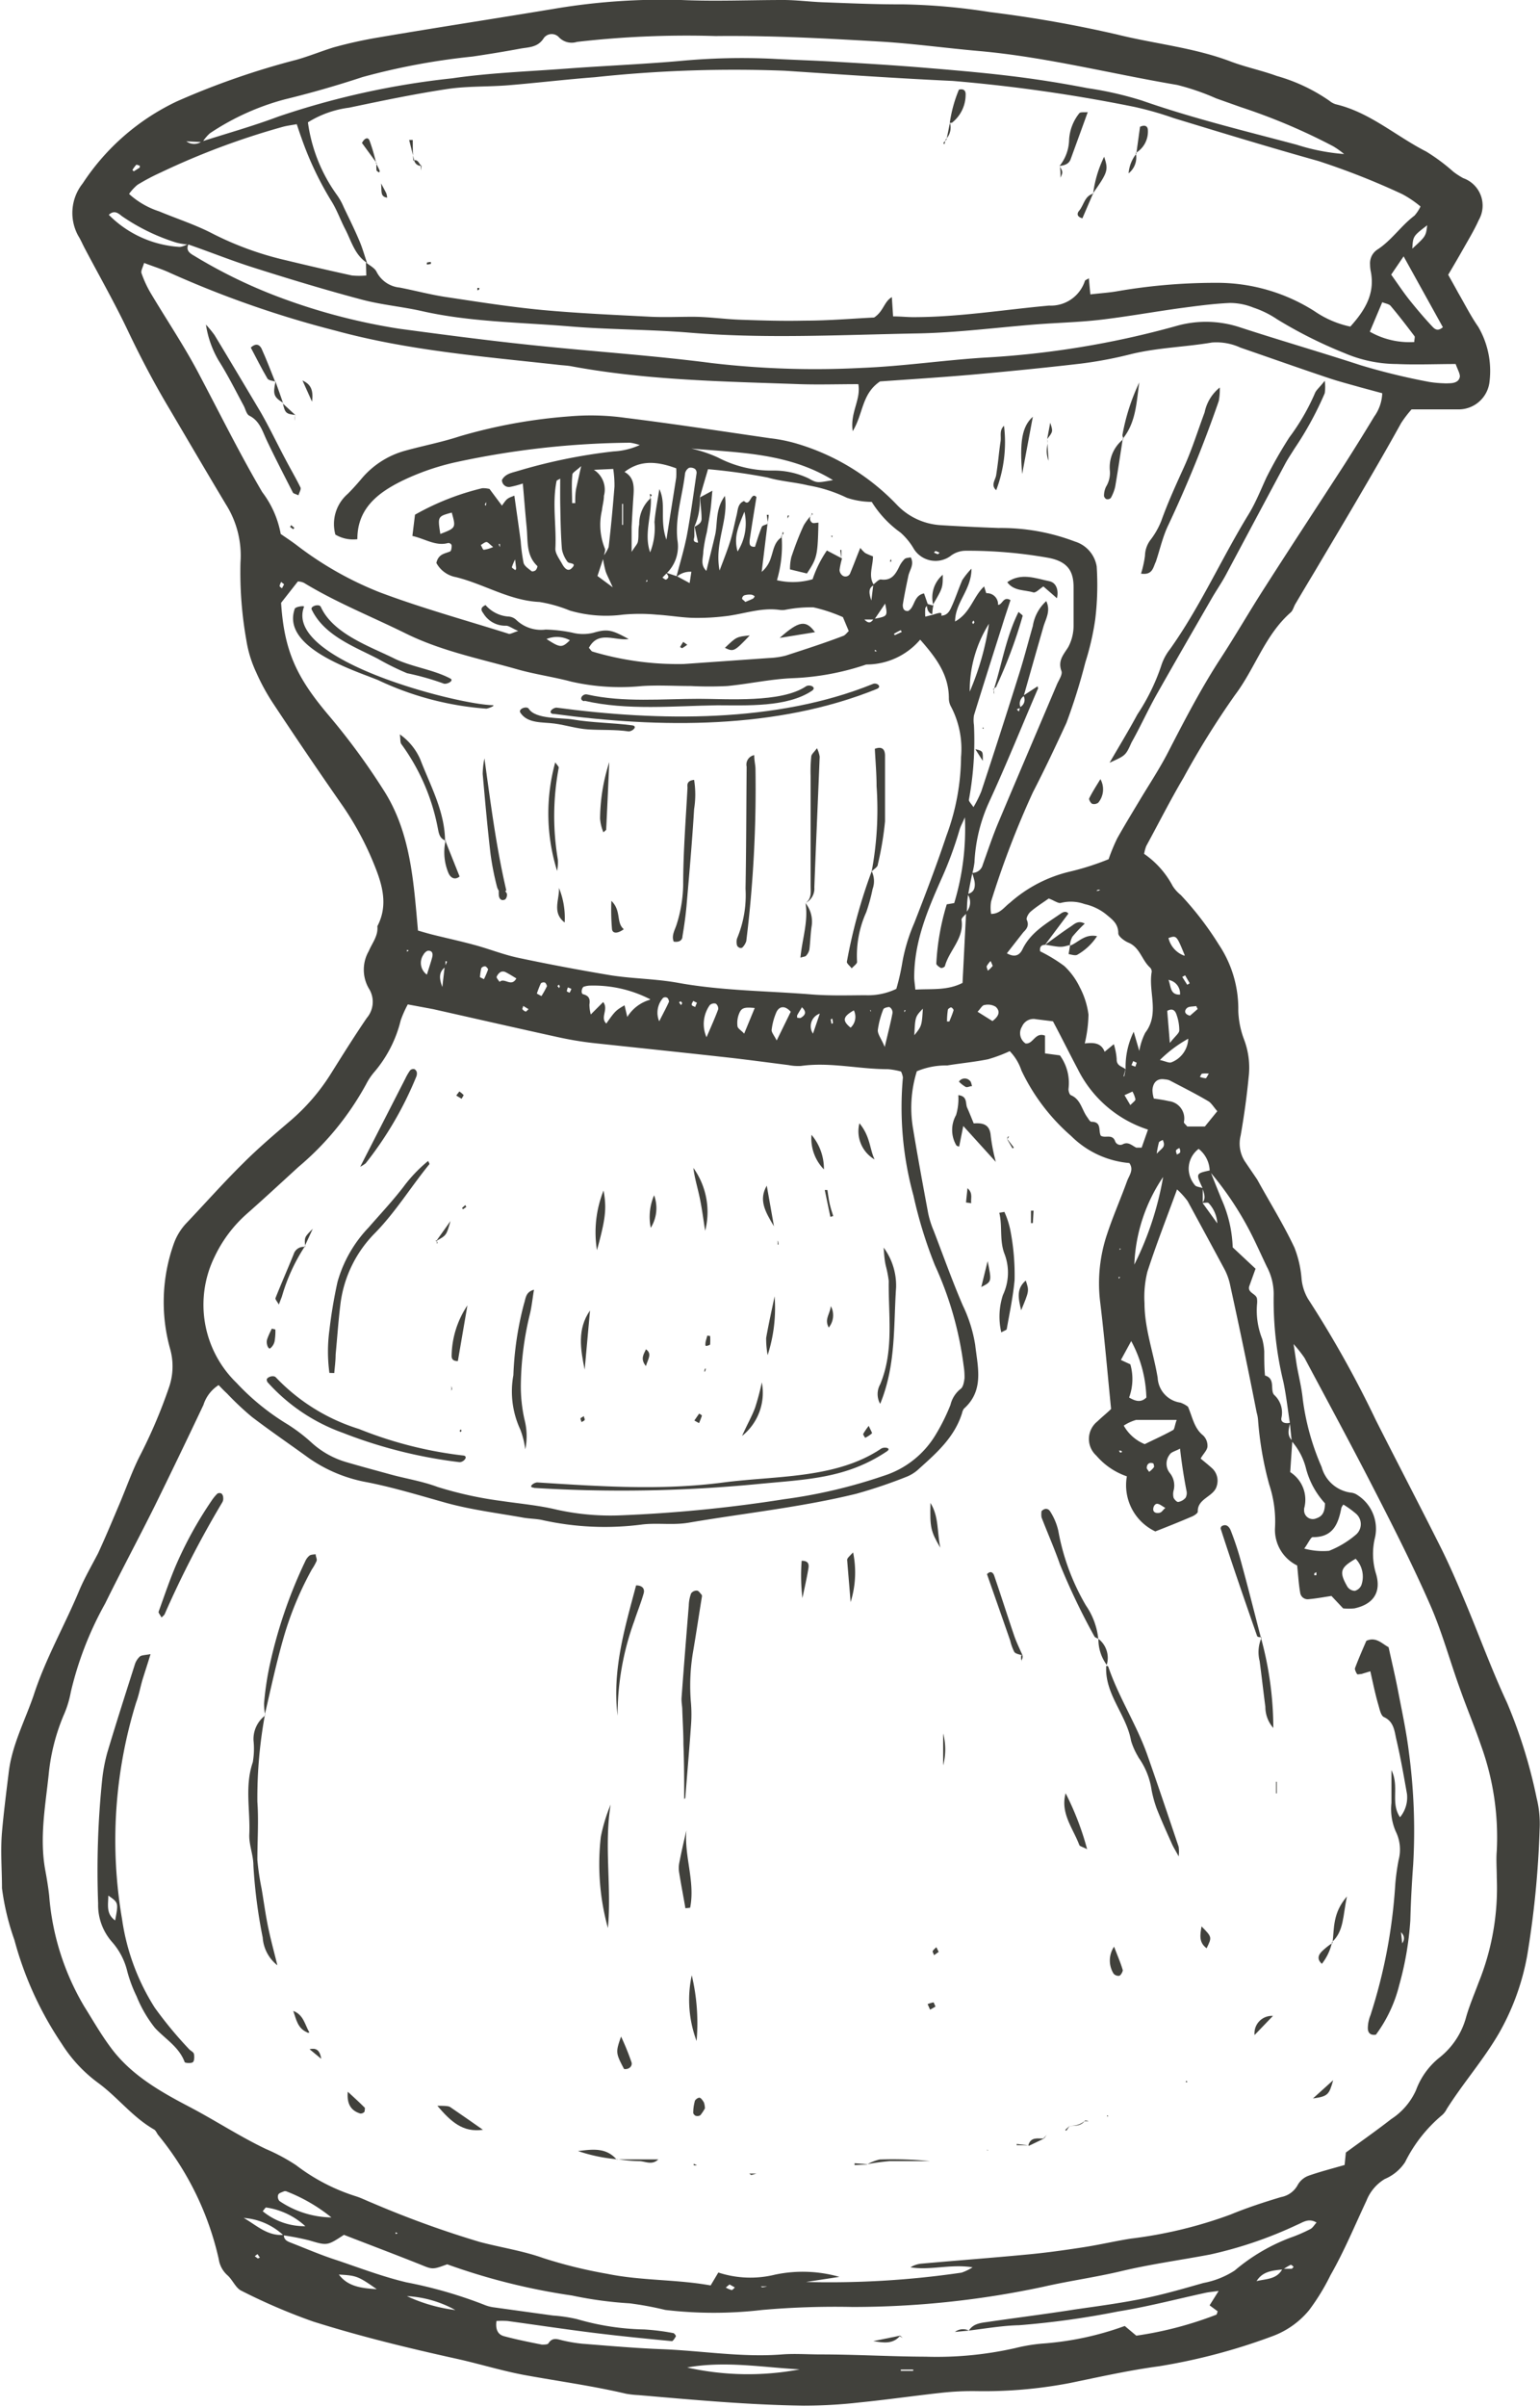<svg xmlns="http://www.w3.org/2000/svg" viewBox="0 0 123.98 193.6"><title>Asset 11</title><g id="Layer_2" data-name="Layer 2"><g id="Layer_1-2" data-name="Layer 1"><path d="M116.59,22.1c.32.58.56,1,.82,1.48.53.91,1,1.85,1.6,2.71a7.05,7.05,0,0,1,.89,4.53,2.5,2.5,0,0,1-2.46,2.11c-.65,0-1.31,0-2,0h-1.8a9.18,9.18,0,0,0-.84,1.1c-1,1.81-2.06,3.64-3.12,5.45-1.25,2.15-2.53,4.28-3.79,6.41-.54.9-1.08,1.8-1.61,2.7-.13.22-.19.52-.38.68-2.07,1.82-2.86,4.5-4.48,6.64a68.49,68.49,0,0,0-4.14,6.65c-1.07,1.81-2,3.66-3,5.49a3.3,3.3,0,0,0-.17.63,7.26,7.26,0,0,1,2.3,2.59,3,3,0,0,0,.65.72,25.61,25.61,0,0,1,3.07,4,9.28,9.28,0,0,1,1.56,5.31,7.19,7.19,0,0,0,.46,2.3,6.39,6.39,0,0,1,.37,3.08c-.15,1.56-.37,3.12-.64,4.66a2.65,2.65,0,0,0,.33,2.06c.33.49.68,1,1,1.47,1,1.82,2.12,3.61,3,5.48a8.66,8.66,0,0,1,.57,2.46,3.94,3.94,0,0,0,.52,1.66,86.14,86.14,0,0,1,5.46,9.75c1.74,3.44,3.53,6.86,5.26,10.31.67,1.35,1.27,2.73,1.85,4.12,1.17,2.77,2.19,5.6,3.46,8.32a40.67,40.67,0,0,1,2.38,7.66,8.53,8.53,0,0,1,.24,2.52,76.71,76.71,0,0,1-1,10.14,19.61,19.61,0,0,1-2.26,6.23c-1.25,2.16-2.88,4-4.22,6.12a1.65,1.65,0,0,1-.35.47,11.69,11.69,0,0,0-3,3.8,3.64,3.64,0,0,1-1.64,1.36,3.55,3.55,0,0,0-1.47,1.74c-.94,2-1.79,4.06-2.9,6a17.46,17.46,0,0,1-1.72,2.81,6.92,6.92,0,0,1-3,2.11,48,48,0,0,1-9.08,2.4c-2.39.32-4.76.85-7.13,1.34a36.64,36.64,0,0,1-7.61.66,22.85,22.85,0,0,0-2.74.13c-2.21.24-4.41.56-6.62.78a39.94,39.94,0,0,1-4.5.26c-4.45-.06-8.88-.47-13.31-.85a7.78,7.78,0,0,1-1-.11c-2.68-.63-5.4-1-8.1-1.49-1.86-.34-3.68-.91-5.53-1.32-3.9-.86-7.77-1.8-11.57-3a47.76,47.76,0,0,1-5.76-2.47c-.47-.22-.71-.88-1.13-1.25a2.14,2.14,0,0,1-.7-1.3,24,24,0,0,0-4.85-9.95c-.13-.15-.2-.38-.35-.47-1.75-1-2.93-2.6-4.52-3.76a11.51,11.51,0,0,1-2.92-3.14,27.73,27.73,0,0,1-3.81-8.35,20,20,0,0,1-1-4.16c0-1.5-.13-3,0-4.51s.35-3.25.55-4.87c.27-2.17,1.3-4.1,2-6.14.95-2.94,2.49-5.6,3.67-8.43.42-1,1-2,1.52-3,.6-1.3,1.15-2.62,1.71-3.94s1-2.58,1.6-3.79a41,41,0,0,0,2.39-5.59,5.15,5.15,0,0,0,.11-3.06,14,14,0,0,1,.27-8.48,4.72,4.72,0,0,1,1-1.66c1.53-1.61,3-3.27,4.58-4.83,1.2-1.2,2.5-2.31,3.79-3.41a16.42,16.42,0,0,0,3.31-3.84c.94-1.5,1.88-3,2.87-4.45a2,2,0,0,0,.16-2.38,3,3,0,0,1,0-3c.27-.65.77-1.22.69-2,.88-1.67.41-3.31-.23-4.89a24.43,24.43,0,0,0-2.59-4.83q-2.79-4-5.51-8.11a17,17,0,0,1-1.42-2.58,9.62,9.62,0,0,1-.8-2.61,31.18,31.18,0,0,1-.47-6.25,7.7,7.7,0,0,0-1.18-4.67c-1.51-2.52-3-5.06-4.49-7.59-1.24-2.07-2.37-4.21-3.41-6.4s-2.3-4.4-3.46-6.6c-.18-.34-.33-.7-.52-1a3.81,3.81,0,0,1,.36-4.22,18.54,18.54,0,0,1,7.59-6.6,62.48,62.48,0,0,1,9.61-3.34c1-.28,2-.69,3-1A35.8,35.8,0,0,1,30.54,3c4.64-.79,9.3-1.5,14-2.28A52.11,52.11,0,0,1,54.84,0C57.6.12,60.33,0,63.07,0c1.05,0,2.09.14,3.13.18,2.16.08,4.32.18,6.48.17a49.89,49.89,0,0,1,7,.62,99.88,99.88,0,0,1,10.23,1.8c3,.75,6.19,1.05,9.15,2.17,1.21.46,2.5.72,3.73,1.17a14.16,14.16,0,0,1,4.24,2,1.46,1.46,0,0,0,.52.28c2.74.65,4.83,2.56,7.27,3.8A15.35,15.35,0,0,1,117,13.81a6.09,6.09,0,0,0,.8.52,2.34,2.34,0,0,1,1.25,3.37c-.35.78-.79,1.51-1.21,2.25S117.07,21.29,116.59,22.1ZM15,11.37l.12.2h-.27a1,1,0,0,1,.17-.19,1.05,1.05,0,0,0,1.22,0c2.06-.66,4.14-1.24,6.16-2a64.79,64.79,0,0,1,14-3.08c3-.44,6.12-.55,9.19-.78s6.14-.35,9.2-.62a52.93,52.93,0,0,1,7.45-.17c1.69.09,3.39.14,5.09.24,2.35.14,4.7.28,7,.47s4.56.38,6.83.65,4.27.59,6.39,1a28.25,28.25,0,0,1,4.39,1c4.09,1.43,8.28,2.44,12.45,3.55a16.57,16.57,0,0,0,3.82.75,7.06,7.06,0,0,0-.87-.62A48.49,48.49,0,0,0,99.9,8.62l-2-.71a19.11,19.11,0,0,0-3.14-1.08c-5.34-.9-10.61-2.26-16-2.73-2.61-.23-5.2-.59-7.81-.75-4.44-.26-8.88-.5-13.34-.45a77.07,77.07,0,0,0-11.16.47A1.42,1.42,0,0,1,45,3a.79.79,0,0,0-1.22.06c-.47.76-1.2.73-1.88.85-1.29.24-2.58.45-3.87.64a54.32,54.32,0,0,0-8.85,1.65Q26.06,7.23,22.9,8a20.14,20.14,0,0,0-6,2.72,3.47,3.47,0,0,0-.6.71Zm11.62,171-.32,0,.33,0,.61.53c.72,1,1.78,1.15,3.09,1.23-1.53-1.07-1.64-1.1-3.15-1.18C27,182.76,26.78,182.55,26.59,182.36ZM82.17,56.92l-.31.14.17.17.09-.35a.66.66,0,0,0,.27-.93l1.15-.75c0,.12.07.19,0,.24-1.29,3-2.53,6.08-3.91,9.07a13.14,13.14,0,0,0-1.18,4.86,7,7,0,0,1-.18.91c-.12.56-.23,1.12-.33,1.69s-.08,1-.11,1.47c-.15.19-.44.39-.42.55.23,1.49-1,2.45-1.34,3.73a.39.39,0,0,1-.32.14c-.15-.08-.38-.25-.37-.36a19.56,19.56,0,0,1,.84-4.76l.6-.1a20.56,20.56,0,0,0,.86-6.9c-.19.45-.35.72-.43,1a29.87,29.87,0,0,1-1.48,4c-1.11,2.51-2.17,5-2.17,7.86,0,.3.06.6.09,1,1.33-.08,2.56.09,3.8-.54.1-1.9.19-3.78.29-5.67a1.18,1.18,0,0,0,.11-1.48c.52-.12.64-.49.57-1a5.6,5.6,0,0,0-.2-.7.86.86,0,0,0,.86-.66c.4-1.11.77-2.23,1.22-3.31,1.57-3.73,3.17-7.46,4.75-11.19.15-.35.47-.8.36-1.08-.3-.84.17-1.31.55-1.92a3.67,3.67,0,0,0,.43-1.68c0-1,0-2.09,0-3.13,0-1.22-.4-2.08-2.08-2.38a36.87,36.87,0,0,0-6.63-.56,2,2,0,0,0-1.22.44,2.06,2.06,0,0,1-3-.71,5.32,5.32,0,0,0-1-1.19,8.63,8.63,0,0,1-2.32-2.47,6.46,6.46,0,0,1-2-.33,11.78,11.78,0,0,0-3.13-1c-1.07-.26-2.19-.32-3.25-.63A47.14,47.14,0,0,0,57,37.74c-.24.82-.46,1.55-.67,2.3a4.92,4.92,0,0,1-.43,2.33c0,.25,0,.49,0,.74s-.21.48.3.54l-.28-1.28c.28-.16.58-.3.56-.68,0-.56-.09-1.12-.13-1.68l1-.54c-.06.61-.09,1.12-.16,1.62s-.19,1.16-.29,1.74a11.43,11.43,0,0,0-.28,1.53c0,.5-.27,1.06.25,1.56.24-1,.48-1.93.7-2.88s0-2.08.79-3.15c.3,2-.86,3.75-.43,6,.38-1,.65-1.69.86-2.37s.34-1.38.51-2.07c.11-.43.08-.94.6-1.15.52.53.53-.8,1-.32-.19,1.18-.38,2.33-.55,3.48,0,.23-.07.55.43.52.17-.51.33-1.07.55-1.6.05-.12.3-.16.46-.24l0,0L61.32,46a2.37,2.37,0,0,0,.74-1.13c.21-.59.26-1.27.87-1.66l0-.05a9.92,9.92,0,0,1-.38,3.51,5.63,5.63,0,0,0,2.87-.08,9.23,9.23,0,0,1,1.15-2.31l1.22.64v0a5.93,5.93,0,0,0-.2.93.59.59,0,0,0,.26.46.41.41,0,0,0,.61-.24c.27-.64.51-1.3.8-2a2.63,2.63,0,0,0,.39.41,5.19,5.19,0,0,0,.63.27c0,.81-.4,1.58.08,2.31-.44.23-.43.58-.21,1.24l.16-1.29c.2-.14.43-.42.61-.4.83.12,1.16-.39,1.46-1a2.21,2.21,0,0,1,.44-.64c.11-.11.34-.1.5-.14.31.6-.1,1-.2,1.53-.16.76-.32,1.52-.44,2.29,0,.26.06.51.42.5.57-.29.42-1.24,1.29-1.42l.32.92c-.07.09-.2.18-.22.28a5,5,0,0,0,0,.67l.64-.16a3.81,3.81,0,0,1,.45-.13c.31-.05.21.13.17.32v0c0,.23,0,.06,0-.11.49,0,.69-.34.84-.68.33-.71.57-1.46.88-2.18a6.34,6.34,0,0,1,.74-.92c0,1.72-1.31,2.69-1.32,4.25,1.25-.69,1.45-2,2.34-2.82.08.26.13.43.19.6l-.07.28,0-.33a.89.89,0,0,1,1,.93c.36,0,.41-.72,1-.38-.21.65-.44,1.31-.65,2-.77,2.42-1.54,4.84-2.29,7.27a2.52,2.52,0,0,0,0,.78A26.09,26.09,0,0,1,78,64.34c0,.12.17.29.37.58A9.57,9.57,0,0,0,79,63.66Q80.54,59,82,54.35c.42-1.31.76-2.64,1.15-4a3.42,3.42,0,0,1,1.08-2c.36.76,0,1.35-.21,2q-.81,2.82-1.61,5.65A.73.73,0,0,0,82.17,56.92ZM35.85,77.78c-.45.35-.56.77-.24,1.61l.19-1.65c.06-.11.12-.22.17-.33s-.06-.07-.1-.11Zm34.5-28c1.12-.21,1.12-.21.91-1.23-.32.47-.59.88-.87,1.28h-.8C70,50.26,70.17,50,70.35,49.77Zm30.78,133.71c.77-.2,1.66-.12,2.12-1H104s.09-.09.13-.13-.19-.21-.22-.19a5.63,5.63,0,0,0-.62.37c-.8.09-1.62.13-2.12.93ZM96.8,96.75c.33-.4.1-.81,0-1.22-.53-1.14-.53-1.14.61-1.39.31.78.62,1.56.94,2.34a10.28,10.28,0,0,1,.89,3.85l1.84,1.72-.49,1.36c-.23.6.59.63.61,1.09a1.7,1.7,0,0,1,0,.39,6.17,6.17,0,0,0,.42,2.82,5.1,5.1,0,0,1,.16,1c0,.64,0,1.29.06,1.93.88.25.38,1.17.74,1.56a1.92,1.92,0,0,1,.58,1.86c-.07.37.34.47.7.38-.1.5-.29,1,.18,1.45l-.17,2.52a2.63,2.63,0,0,1,1.12,2.93c0,.06,0,.13,0,.19a.7.7,0,0,0,1,.59c.52-.17.67-.57.68-1.2a6.61,6.61,0,0,1-1.52-2.77,5.25,5.25,0,0,0-1.16-2.23l-.15-1.47c-.17-1.1-.29-2.21-.52-3.3a27.81,27.81,0,0,1-.78-7,4.69,4.69,0,0,0-.55-2.26c-.34-.71-.66-1.42-1-2.12a25.82,25.82,0,0,0-3.6-5.54,2.33,2.33,0,0,0-.89-1.82,2,2,0,0,0-.8,1.71,2.13,2.13,0,0,0,.49,1.2c.1.15.43.16.64.25v1.21L98,98.4a2.6,2.6,0,0,0-.69-1.62C97.23,96.69,97,96.77,96.8,96.75ZM24.67,179.06l.27.05h-.31a5.91,5.91,0,0,0-3.21-1.55c-.05,0-.14.15-.27.3A5.26,5.26,0,0,0,24.67,179.06ZM48.52,44.79A2.85,2.85,0,0,0,49,44c.19-1.62.34-3.24.47-4.87a9,9,0,0,0-.1-1.41l-1.56.07a1.88,1.88,0,0,1,.81,2.09c0,.39-.12.78-.16,1.17a5.1,5.1,0,0,0,.23,3.06c.09.17-.08.49-.11.76l-.48,1.46,1.23.91c-.31-.7-.48-1-.58-1.31A10.5,10.5,0,0,1,48.52,44.79Zm6,1.57,1,.54.14-.91a1.64,1.64,0,0,0-1.21.43c.29-1.12.63-2.23.85-3.36.31-1.66.53-3.33.78-5a.41.41,0,0,0-.13-.34.62.62,0,0,0-.48-.09.7.7,0,0,0-.32.45c-.2,1.79-.82,3.53-.61,5.38a3,3,0,0,1-.87,2.65l-.34.35c.1.06.23.18.29.16.35-.19.11-.38,0-.56Zm-2.12-6.28,0,0c.06,1.45-.57,2.87-.06,4.35A5.27,5.27,0,0,0,52.69,42c.07-.89.26-1.77.39-2.66.58,1.19,0,2.47.57,4.07.31-2,.56-3.51.79-5a6.09,6.09,0,0,0,0-.74c-1.75-.65-3-.59-4.16.29.76.43.77,1.14.72,1.88s-.11,1.7-.15,2.55c0,.56,0,1.12,0,2,.28-.45.48-.63.51-.85.08-.44,0-.91.1-1.36A2.8,2.8,0,0,1,52.37,40.08ZM90.61,86l-.16.57h.06l.11-.58a6.37,6.37,0,0,1,.65-3l.45,1.54a5.15,5.15,0,0,1,.48-1.46c1.18-1.54.23-3.28.52-4.9a.46.46,0,0,0-.14-.35c-.66-.6-.81-1.62-1.74-2-.33-.14-.81-.5-.81-.75,0-.81-.53-1.14-1-1.54a4.23,4.23,0,0,0-1.71-.81,3.29,3.29,0,0,0-1.89-.1c-.22.08-.56-.19-1-.35-.43.31-1,.66-1.47,1.07-.17.15-.36.5-.3.64.21.46,0,.74-.27,1l-1.33,1.7c.61.34,1,.18,1.24-.29.65-1.38,1.92-2.09,3.09-2.9.2-.14.46-.24.62,0L84.13,76h0c-.34,0-.44.21-.39.52a12.53,12.53,0,0,1,1.94,1.18,5.72,5.72,0,0,1,1.25,1.71,6.5,6.5,0,0,1,.7,2.2,10.86,10.86,0,0,1-.3,2.32c.69-.08,1.32-.07,1.6.67l.74-.61a5.33,5.33,0,0,1,.23,1.19C89.88,85.75,90.34,85.77,90.61,86ZM15.18,19.67a5.07,5.07,0,0,1-1-.16,16.16,16.16,0,0,1-4.36-2.12c-.28-.22-.61-.53-1.06-.11a8.78,8.78,0,0,0,5.69,2.58c.23,0,.49-.15.73-.23-.24.48.07.73.43.93a40.62,40.62,0,0,0,6.86,3.34,48.92,48.92,0,0,0,9.66,2.54c3.5.47,7,.93,10.51,1.3,4.87.52,9.77.83,14.63,1.46a71.47,71.47,0,0,0,12.14.39c3.26-.13,6.5-.61,9.76-.82a72.33,72.33,0,0,0,15.46-2.53,8.71,8.71,0,0,1,5.2.09c3.22,1.05,6.5,2,9.72,3.05a52.63,52.63,0,0,0,5.51,1.34,9.09,9.09,0,0,0,1.17.11,2.54,2.54,0,0,0,.39,0c.43,0,.85-.1.91-.55,0-.26-.19-.57-.34-1-1.6,0-3.17.07-4.73,0a10.78,10.78,0,0,1-4.2-.87,36.24,36.24,0,0,1-5.43-2.72,7.88,7.88,0,0,0-1.93-.95,5,5,0,0,0-1.9-.37c-1.36.06-2.72.25-4.08.43-2.14.3-4.26.68-6.4.93-1.68.19-3.38.23-5.08.36-3.19.25-6.38.67-9.58.73-6.14.11-12.29.45-18.43-.07-3.19-.26-6.41-.23-9.6-.5-4-.33-8-.35-11.88-1.23-1.6-.36-3.24-.5-4.82-.92-2.9-.77-5.78-1.64-8.64-2.55C18.73,21,17,20.3,15.18,19.67ZM78,187.46l0,0c.36-.58,1-.62,1.55-.7,2.32-.34,4.66-.63,7-1,1.81-.26,3.62-.5,5.41-.86s3.3-.81,4.93-1.27a7,7,0,0,0,2.51-1,15.22,15.22,0,0,1,4.48-2.64,12.18,12.18,0,0,0,1.62-.7c.19-.1.31-.33.49-.52-.65-.39-1.11,0-1.56.18a33.21,33.21,0,0,1-7,2.39c-2.37.45-4.76.77-7.12,1.33-2.09.5-4.23.79-6.33,1.27a73.45,73.45,0,0,1-15.36,1.62,67.29,67.29,0,0,0-7.25.24,33.44,33.44,0,0,1-7.81,0,26.09,26.09,0,0,0-2.86-.53,31.51,31.51,0,0,1-4.65-.63A51.45,51.45,0,0,1,36,182.13c-1.19.44-1.18.42-2.2,0-2.06-.82-4.13-1.6-6.11-2.37-1.36.89-1.35.87-2.78.45a20.86,20.86,0,0,0-2.09-.41,5.21,5.21,0,0,0-3.2-1.4c1,.56,1.9,1.48,3.23,1.36,0,.43.31.53.61.65,1.21.47,2.43,1,3.66,1.39,1.86.63,3.7,1.33,5.6,1.78a36,36,0,0,1,6.2,1.78,3.23,3.23,0,0,0,.75.22l4.85.67a12.43,12.43,0,0,1,1.94.29,20.68,20.68,0,0,0,5.41.83,18.16,18.16,0,0,1,2.32.29c.09,0,.25.22.22.27s-.22.39-.32.38c-2.21-.21-4.42-.43-6.63-.71s-4.4-.61-6.6-.91a6.63,6.63,0,0,0-.89,0c-.09.65.09,1.08.6,1.22,1,.27,2,.47,3.06.68.16,0,.46,0,.52-.1.34-.55.78-.31,1.22-.22a11.61,11.61,0,0,0,1.53.25c2.16.17,4.31.36,6.46.44,3.2.13,6.38.67,9.59.42,1-.08,2.09,0,3.14,0,2.81,0,5.62.17,8.43.18a28.69,28.69,0,0,0,7.21-.69,14.14,14.14,0,0,1,2.13-.36,24.44,24.44,0,0,0,6.69-1.42l.93.78a29.46,29.46,0,0,0,6.42-1.68c.07,0,.09-.19.13-.28l-.65-.48.73-1.16c-.48.07-.74.09-1,.14-2.36.51-4.7,1.13-7.08,1.51a68.34,68.34,0,0,1-8,1.11C80.69,187.06,79.34,187.3,78,187.46ZM29.46,21.11c.3.25.71.44.86.76a2.33,2.33,0,0,0,1.86,1.26c1.22.24,2.43.56,3.65.75,2.59.39,5.18.8,7.78,1.05,2.93.27,5.87.4,8.81.55,1.11.05,2.23,0,3.34,0,1.3,0,2.6.2,3.91.24,1.7.06,3.4.11,5.1.07,2,0,3.91-.17,5.6-.25.77-.5.79-1.27,1.43-1.64l.1,1.55c.6,0,1.11.06,1.62.06,3.68,0,7.3-.6,10.94-.93a2.88,2.88,0,0,0,2.87-1.95c0-.1.2-.15.33-.25l.12,1.3c.84-.1,1.56-.14,2.26-.27a46.31,46.31,0,0,1,7.8-.66,14.6,14.6,0,0,1,8,2.29,8,8,0,0,0,2.87,1.23c1.16-1.29,2-2.62,1.65-4.42a2.86,2.86,0,0,1-.06-.58,1.31,1.31,0,0,1,.58-1.19c1.15-.74,1.9-1.91,3-2.74a3.28,3.28,0,0,0,.48-.73,8.47,8.47,0,0,0-1.48-1,59.84,59.84,0,0,0-6.75-2.66c-3.9-1.09-7.77-2.27-11.64-3.45a26.88,26.88,0,0,0-3.2-.91A127.55,127.55,0,0,0,76.7,6.51c-4.51-.21-9-.52-13.52-.82a105.35,105.35,0,0,0-15.28.52c-2.35.18-4.69.46-7,.65-1.63.13-3.29.06-4.89.3-2.65.4-5.28.95-7.9,1.5a8.24,8.24,0,0,0-3.32,1.18,12.93,12.93,0,0,0,2.32,5.82,5,5,0,0,1,.56,1c.42.88.86,1.76,1.24,2.66.26.59.43,1.22.64,1.83-1-.65-1.26-1.76-1.76-2.72-.39-.75-.67-1.56-1.12-2.27a26.32,26.32,0,0,1-2.41-5.09c-.13-.35-.24-.7-.37-1.08-.45.08-.77.12-1.08.2a60.55,60.55,0,0,0-9.86,3.68,17.29,17.29,0,0,0-1.89,1,4,4,0,0,0-.67.73,6.64,6.64,0,0,0,2.42,1.4c1.44.6,2.94,1.08,4.32,1.8A25.65,25.65,0,0,0,23,20.93c1.78.43,3.55.84,5.34,1.23a6.26,6.26,0,0,0,1.15,0ZM57.83,182.79a8.3,8.3,0,0,0,4.57.17,10.82,10.82,0,0,1,5.18.18l-2.69.41a73.16,73.16,0,0,0,12.52-.75,4,4,0,0,0,.89-.43c-1.82-.28-3.41.27-5,0a2.06,2.06,0,0,1,.84-.29c2.93-.26,5.87-.48,8.79-.76,1.43-.14,2.86-.34,4.28-.56s2.56-.5,3.85-.7a35.47,35.47,0,0,0,8-1.93c1.33-.55,2.71-1,4.08-1.41a1.91,1.91,0,0,0,1.35-1,1.65,1.65,0,0,1,.87-.72c.91-.32,1.85-.56,2.89-.86l.1-1c1.24-.91,2.47-1.77,3.65-2.69a5.4,5.4,0,0,0,2-2.33,6,6,0,0,1,1.94-2.66,6.23,6.23,0,0,0,2.1-3.24c.27-.94.66-1.84,1-2.76a20.26,20.26,0,0,0,1.46-8.43c0-.72-.06-1.44,0-2.16a21.66,21.66,0,0,0-1.27-8.48c-.53-1.55-1.17-3.06-1.71-4.6-.8-2.21-1.42-4.5-2.36-6.65-1.36-3.11-2.9-6.15-4.45-9.17-1.85-3.61-3.78-7.17-5.69-10.75a10.77,10.77,0,0,0-.88-1.11c.13.83.19,1.27.26,1.72.16.9.39,1.79.48,2.7a19.86,19.86,0,0,0,1.52,5.47,2.82,2.82,0,0,0,2.35,2.06,1.1,1.1,0,0,1,.54.2,3.22,3.22,0,0,1,1.41,3.4,5.5,5.5,0,0,0,.1,3c.4,1.45-.27,2.39-1.76,2.71a4.64,4.64,0,0,1-.91,0l-.94-1c-.66.1-1.24.21-1.82.26a.61.61,0,0,1-.7-.54c-.12-.7-.16-1.42-.24-2.17a3.19,3.19,0,0,1-1.78-3.09,9.42,9.42,0,0,0-.47-3.42,27.19,27.19,0,0,1-.9-5.21,2.83,2.83,0,0,0-.11-.58q-1-5.09-2.12-10.18a4.92,4.92,0,0,0-.44-1.29c-1-1.86-2-3.7-3-5.54a6.43,6.43,0,0,0-.85-.94c-.85,2.33-1.69,4.46-2.39,6.63a8.41,8.41,0,0,0-.23,2.52c0,2.05.73,4,1.06,6a2.13,2.13,0,0,0,1.83,2,2.2,2.2,0,0,1,.61.33c.37.85.49,1.72,1.21,2.3a1.15,1.15,0,0,1,.36.87c0,.32-.34.61-.55,1,.31.26.61.5.9.76a1.37,1.37,0,0,1,.4,1.43c-.22.89-1.57,1-1.53,2.08,0,.12-.25.29-.42.37-1,.43-2,.83-3,1.22a4.11,4.11,0,0,1-2.29-4.43,5.63,5.63,0,0,1-2.46-1.67,1.8,1.8,0,0,1,.09-2.75c.37-.36.78-.68,1.1-1-.3-3-.54-5.84-.89-8.69a12.39,12.39,0,0,1,.58-5.41c.47-1.42,1.08-2.8,1.59-4.21.16-.46.58-.91.19-1.47a7.55,7.55,0,0,1-4.69-2.18,16.14,16.14,0,0,1-4-5.27,4.05,4.05,0,0,0-.94-1.55,11.94,11.94,0,0,1-1.74.65c-1.08.22-2.19.32-3.29.5a6,6,0,0,0-2.45.47,9.89,9.89,0,0,0-.32,4.51c.38,2.32.81,4.63,1.24,6.94A7.68,7.68,0,0,0,75.17,99c.77,2,1.48,4,2.34,6a11.42,11.42,0,0,1,1,3.18c.2,1.78.74,3.66-.91,5.13a1,1,0,0,0-.15.36c-.6,1.91-2,3.16-3.43,4.44a3.15,3.15,0,0,1-1,.66,40,40,0,0,1-4.08,1.38c-4.45,1.09-9,1.56-13.51,2.33-1.25.21-2.48,0-3.71.14a23.13,23.13,0,0,1-8-.34c-.5-.12-1-.11-1.55-.2-2.12-.38-4.27-.64-6.34-1.22s-4.13-1.21-6.25-1.63a11.86,11.86,0,0,1-4.69-1.93c-1.53-1.11-3.1-2.18-4.61-3.33a23.45,23.45,0,0,1-2-1.88c-.23-.21-.45-.44-.68-.68A2.94,2.94,0,0,0,16.38,113q-1.93,4.08-3.92,8.13c-1.31,2.63-2.7,5.22-4,7.86a27.33,27.33,0,0,0-2.76,7.11A8.27,8.27,0,0,1,5.11,138a16.28,16.28,0,0,0-1.19,4.73c-.27,2.53-.74,5.06-.29,7.62.13.7.25,1.41.33,2.13a20.58,20.58,0,0,0,2.81,8.89c.69,1.1,1.34,2.24,2.12,3.29,1.63,2.23,4,3.57,6.37,4.81,2.08,1.09,4,2.36,6.16,3.39a15.19,15.19,0,0,1,2.42,1.3,15.66,15.66,0,0,0,4.85,2.51c.43.14.84.35,1.27.52a80.62,80.62,0,0,0,8.66,3.14c1.7.45,3.47.71,5.12,1.3a37.87,37.87,0,0,0,5.12,1.26c2.77.57,5.6.44,8.35.94Zm-25-102a8.72,8.72,0,0,0-.57,1.28,10.07,10.07,0,0,1-2.12,4.15,5.07,5.07,0,0,0-.67,1,23.23,23.23,0,0,1-5.44,6.64c-1.39,1.27-2.78,2.56-4.2,3.81a10.74,10.74,0,0,0-2.56,3.43,8.75,8.75,0,0,0,1.77,10.13,19.17,19.17,0,0,0,4.1,3.33,13.75,13.75,0,0,1,2,1.53,7.09,7.09,0,0,0,2.72,1.51c1.19.35,2.39.67,3.59,1s2.54.54,3.77,1a30.35,30.35,0,0,0,5.15,1.13c1.48.22,3,.35,4.45.7a20,20,0,0,0,5.05.46,113,113,0,0,0,13.26-1.3,41.63,41.63,0,0,0,8-1.88,7.52,7.52,0,0,0,4.21-3.33A16,16,0,0,0,76.52,113a2.32,2.32,0,0,1,.81-1.28c.21-.14.28-.55.32-.86a5.41,5.41,0,0,0-.07-1,27.71,27.71,0,0,0-2.31-8.08,35.65,35.65,0,0,1-1.73-5.61,26.75,26.75,0,0,1-.85-9.51,1.72,1.72,0,0,0-.15-.47A5.67,5.67,0,0,0,71.48,86c-2.35,0-4.68-.59-7-.26a4.08,4.08,0,0,1-1-.07c-1.75-.22-3.5-.46-5.25-.65-3.51-.39-7-.75-10.53-1.13A27.44,27.44,0,0,1,45,83.44c-3.38-.74-6.75-1.51-10.13-2.27Zm18.65-45a4.21,4.21,0,0,0-.75-.18,68.73,68.73,0,0,0-14,1.56,19.71,19.71,0,0,0-4.43,1.54c-1.88.94-3.54,2.2-3.53,4.66A2.79,2.79,0,0,1,27,43a3.21,3.21,0,0,1,1-3.28c.37-.37.72-.76,1.06-1.16a7,7,0,0,1,3.57-2.31c1.45-.4,2.93-.68,4.36-1.15a42.39,42.39,0,0,1,8.86-1.61,20,20,0,0,1,4.5.12c3.89.48,7.77,1.08,11.65,1.64a12.7,12.7,0,0,1,2.3.48,18.32,18.32,0,0,1,7.93,4.9,5.31,5.31,0,0,0,3.47,1.61c1.56.1,3.13.17,4.7.23a16.71,16.71,0,0,1,6.14,1.09,2.52,2.52,0,0,1,1.75,2,22.72,22.72,0,0,1-.12,4.28,21.56,21.56,0,0,1-.79,3.43,48,48,0,0,1-1.52,4.86C85,60,84.11,61.88,83.15,63.74a72.68,72.68,0,0,0-3.36,8.77,3.07,3.07,0,0,0,0,1c.73,0,1.06-.56,1.52-.9a11.11,11.11,0,0,1,4.81-2.5,21,21,0,0,0,3.13-1,15.26,15.26,0,0,1,.69-1.67c.56-1,1.17-2,1.77-3,.77-1.29,1.61-2.55,2.3-3.88,1.32-2.56,2.64-5.11,4.21-7.53,1.25-1.91,2.39-3.9,3.63-5.82,2.11-3.3,4.27-6.58,6.4-9.87q1.22-1.91,2.38-3.83a3.42,3.42,0,0,0,.65-1.88l-1.74-.47c-.88-.25-1.77-.48-2.63-.77-2.36-.79-4.7-1.62-7.05-2.43a4.61,4.61,0,0,0-2.29-.41c-2.18.37-4.41.41-6.58.95a32.79,32.79,0,0,1-4,.75c-2.92.34-5.85.63-8.78.89-2.54.22-5.09.38-7.36.54-1.49,1-1.34,2.59-2.2,4-.23-1.49.68-2.53.45-3.78-1.62,0-3.18.05-4.73,0-6.15-.22-12.3-.31-18.38-1.44-.32-.06-.65-.07-1-.11-6.05-.67-12.11-1.15-18-2.76a82.16,82.16,0,0,1-13.3-4.64c-.64-.3-1.33-.51-2.09-.8-.1.36-.27.63-.21.82a8.92,8.92,0,0,0,.72,1.57c1.34,2.25,2.81,4.42,4,6.72,1.65,3.12,3.22,6.29,5,9.32a7.89,7.89,0,0,1,1.49,3.37c.46.32.89.6,1.31.92a27.57,27.57,0,0,0,6.63,3.76c3.42,1.29,7,2.27,10.45,3.36.13,0,.31-.1.73-.24-.5-.21-.78-.44-1-.42a2.06,2.06,0,0,1-1.81-1c-.15-.2-.3-.44.18-.66a2.7,2.7,0,0,0,1.8.92,1,1,0,0,1,.7.3,2.89,2.89,0,0,0,2.34.75,11.91,11.91,0,0,1,2.15.25,3.46,3.46,0,0,0,1.72,0c1.13-.33,1.49-.21,2.81.51-1.12.16-2.44-.71-3.2.71.12.12.19.27.29.3a24,24,0,0,0,7.35,1l6.84-.48a6.66,6.66,0,0,0,1.35-.19c1.56-.51,3.1-1,4.64-1.59.17-.06.29-.24.45-.39l-.47-1.12a12.71,12.71,0,0,0-2.38-.79,10.74,10.74,0,0,0-2.31.21,1.7,1.7,0,0,1-.39,0c-1.52-.22-2.95.35-4.43.51A18.22,18.22,0,0,1,56,49.7c-1,0-2.08-.2-3.13-.26a14.67,14.67,0,0,0-2.73,0,10.42,10.42,0,0,1-4.27-.33,11,11,0,0,0-2.44-.69c-2.42-.11-4.45-1.44-6.73-2a2.24,2.24,0,0,1-1.57-1.14c.17-.74.69-.74,1.09-.92.1,0,.15-.31.14-.47s-.21-.23-.29-.21c-1,.27-1.84-.34-2.87-.57l.21-1.71a20.84,20.84,0,0,1,5.41-2.13,2.11,2.11,0,0,1,.59.06l1,1.34c.41-.58.41-.58,1-.8.17,1.23.35,2.44.51,3.65a14.18,14.18,0,0,0,.23,1.75c.07.27.4.47.64.67.06.05.26,0,.34-.08s.16-.3.13-.33c-.92-.87-.75-2-.86-3.11s-.2-2.3-.31-3.53a7.68,7.68,0,0,1-1,.27.56.56,0,0,1-.68-.55c.27-.51.8-.58,1.29-.73a43.9,43.9,0,0,1,7.69-1.57A5.79,5.79,0,0,0,51.52,35.79ZM22.63,48.49c.25,3.89,1.26,6,3.79,9a54.09,54.09,0,0,1,4.42,6c2.22,3.41,2.45,7.36,2.81,11.36.35.1.78.23,1.22.34,1.13.28,2.28.53,3.41.84s2.24.75,3.39,1c2.49.53,5,1,7.51,1.42,1.8.28,3.65.28,5.44.61,3.56.64,7.16.64,10.74.93,1.42.11,2.87.07,4.3.06a5.27,5.27,0,0,0,2.5-.51,17.85,17.85,0,0,0,.45-1.93,14.16,14.16,0,0,1,1-3.38c.9-2.31,1.79-4.63,2.58-7a18.5,18.5,0,0,0,1.18-6.34,7.31,7.31,0,0,0-.78-4,1.43,1.43,0,0,1-.2-.73c0-1.92-1.07-3.3-2.31-4.71a5.69,5.69,0,0,1-4.34,2,21,21,0,0,1-5.94,1.1c-1.75.07-3.49.46-5.24.63a28.6,28.6,0,0,1-2.93,0c-1.31,0-2.62-.08-3.92,0A17.82,17.82,0,0,1,46,54.83c-1.46-.39-2.95-.59-4.38-1-3-.85-6.08-1.46-8.94-2.87s-5.6-2.49-8.23-4.09a1.28,1.28,0,0,0-.47-.1ZM92.42,90.86A9.59,9.59,0,0,1,86.77,86c-.67-1.26-1.3-2.54-2-3.85l-1.37-.17a1,1,0,0,0-1.12.59,1,1,0,0,0,.28,1.36c.63.08.76-.94,1.57-.63v1.43l1.2.16a3.78,3.78,0,0,1,.69,2.71c0,.17.08.44.19.49.8.33.88,1.18,1.32,1.77.1.14.22.37.34.37.85,0,.54.73.75,1.12.35.23.92-.17,1.15.43a.44.44,0,0,0,.64.25c.43-.21.72.11,1.06.28.09,0,.22,0,.44,0ZM55.65,36.08a10.86,10.86,0,0,1,2.15.72,9.25,9.25,0,0,0,4.32,1.05,6.56,6.56,0,0,1,3,.64c.7.41.75.32,1.94.13C63.46,36.42,59.52,36.42,55.65,36.08ZM98,89.38c-.32-.37-.49-.68-.75-.82-1-.59-2.06-1.12-3.09-1.66a1.17,1.17,0,0,0-.38-.08c-.57-.1-.95.19-1,.85a2.55,2.55,0,0,0,.11.69c.46.07.84.12,1.21.21a1.4,1.4,0,0,1,1.21,1.69c0,.09.15.19.27.35H97Zm-45.65-9a10,10,0,0,0-4.91-1.1,1.59,1.59,0,0,0-.38.07c-.22,0-.33.56-.12.62.5.13.58.4.51.84a3.55,3.55,0,0,0,.11.79l1-1c.46.59-.27,1.23.25,1.73.7-1,.78-1.07,1.47-1.47l.22.94A3.17,3.17,0,0,1,52.31,80.42ZM105,124.56a5.73,5.73,0,0,0,2,.18,7.64,7.64,0,0,0,2.15-1.29,1.11,1.11,0,0,0,0-1.71,7.68,7.68,0,0,0-1-.72,1.15,1.15,0,0,0-.16.26c-.25,1.3-.67,2.38-2.31,2.36C105.53,123.63,105.31,124.15,105,124.56Zm7-102.47c.57.8,1,1.45,1.48,2.05s1.15,1.4,1.77,2.06c.19.2.44.53.91.12L113,20.62Zm-1.72,4.59a6.43,6.43,0,0,0,3.58.83c0-.25.08-.42,0-.49-.62-.82-1.24-1.63-1.9-2.41-.13-.16-.41-.19-.68-.3Zm-45.9,163.9c-3-.16-6-.7-9.06-.15A22.48,22.48,0,0,0,64.39,190.58Zm30.34-76.37c-1.31,0-2.28,0-3.25,0a3.61,3.61,0,0,0-1,.46,3.39,3.39,0,0,0,1.69,1.49c.77-.38,1.54-.72,2.27-1.13C94.55,115,94.57,114.65,94.73,114.21Zm-3.41-12.47a25.31,25.31,0,0,0,2.33-7.07A13.45,13.45,0,0,0,91.32,101.74Zm-.31,8a4.3,4.3,0,0,1-.1,2.67c.46.26.92.46,1.39,0a10.07,10.07,0,0,0-1.22-4.54l-.83,1.52ZM95,116.52c-.36.2-.72.27-.84.49a1.19,1.19,0,0,0,0,1.45,1.59,1.59,0,0,1,.32,1.44,1.21,1.21,0,0,0,0,.57c.07.15.27.36.38.34a1,1,0,0,0,.59-.34.81.81,0,0,0,.07-.56C95.31,118.83,95.14,117.75,95,116.52ZM26.68,178.36a13.47,13.47,0,0,0-3.63-2.1.32.32,0,0,0-.19,0c-.17.08-.4.13-.46.27a.51.51,0,0,0,.1.51A7.66,7.66,0,0,0,26.68,178.36ZM45.1,38.5c-.19.11-.28.14-.29.18-.37,1.81,0,3.64-.1,5.47,0,.39.33.82.55,1.22s.49.62.77.33c.47-.46-.22-.33-.34-.51a2.43,2.43,0,0,1-.45-1c-.09-1.11-.11-2.22-.13-3.33C45.09,40.08,45.1,39.33,45.1,38.5ZM79.62,50.17a10.07,10.07,0,0,0-1.55,5.46A21.81,21.81,0,0,0,79.62,50.17Zm29.52,75.21c-1.24.71-1.35,1.05-.67,2.24a.75.75,0,0,0,.6.34.81.81,0,0,0,.53-.46A2.08,2.08,0,0,0,109.14,125.38Zm-45.48-44c-.47-.52-.9-.45-1.14,0a5,5,0,0,0-.4,1.48c0,.19.19.41.41.83Zm7.56,2.86c.29-1.23.49-2,.63-2.74A.5.5,0,0,0,71.6,81c-.14,0-.45.07-.49.19a7,7,0,0,0-.44,1.66C70.65,83.18,70.93,83.51,71.22,84.19ZM60.76,81.08c-.89-.09-1.09,0-1.28.51a2,2,0,0,0-.11.93c0,.2.3.35.54.62Zm33.42,2.81c.45-.57.75-.78.76-1a3.73,3.73,0,0,0-.22-1.27c-.09-.28-.28-.57-.75-.31ZM36.66,185.81a9,9,0,0,0-3.9-1.12A13,13,0,0,0,36.66,185.81ZM56.88,83.43c.43-1,.71-1.62.94-2.25a.51.51,0,0,0-.19-.45.51.51,0,0,0-.49.12A2.63,2.63,0,0,0,56.88,83.43Zm38.78.12a10.38,10.38,0,0,0-2.28,1.71c.47.11.74.26.92.19A2.11,2.11,0,0,0,95.66,83.55ZM46.06,40.47l.25,0c0-.43,0-.86.1-1.29s.2-.9.38-1.69c-.41.38-.7.52-.71.68C46,38.94,46.06,39.71,46.06,40.47Zm-9.69.76c-1.14.31-1.14.31-.92,1.72C36.71,42.46,36.71,42.46,36.37,41.23ZM79.9,82.13c.45-.34.7-.74.26-1.15a1.21,1.21,0,0,0-.9-.14c-.18,0-.33.31-.56.54Zm-5.6-1c-.62.65-.62.65-.69,2.14C74.21,82.52,74.21,82.52,74.3,81.08ZM59.38,44.36a4.2,4.2,0,0,0,.55-3.2C59.44,42.37,59.05,43.17,59.38,44.36Zm-25,34c.19-.62.32-1,.41-1.34s0-.55-.31-.55c-.13,0-.32.18-.39.32A1.16,1.16,0,0,0,34.36,78.39Zm61-1.52c-.66-1.61-.66-1.61-1.31-1.39A2,2,0,0,0,95.34,76.87ZM113.7,20c1.09-1,1.09-1,1.2-1.88C113.75,19,113.76,19,113.7,20ZM41.57,78.7c-.3-.18-.59-.37-.9-.52a.45.45,0,0,0-.36,0,.79.79,0,0,0-.33.4c0,.11.15.26.24.4C40.61,78.6,41.16,79.44,41.57,78.7ZM44,51.4c1.11.72,1.24.72,1.88.1A2.18,2.18,0,0,0,44,51.4Zm6.16-10.87-.08,0v1.69h.08ZM91,88.89c.22-.23.42-.36.41-.47a2.27,2.27,0,0,0-.24-.62l-.64.29ZM68.48,82.66a1.17,1.17,0,0,0,.26-1.39C67.85,81.77,67.79,82.1,68.48,82.66Zm25.59-3.84c.21.49.11,1.22.93,1.18A1.11,1.11,0,0,0,94.07,78.82Zm-41,3.33c.36-.71.59-1.13.79-1.58,0-.07-.06-.26-.14-.31a.32.32,0,0,0-.33,0A1.79,1.79,0,0,0,53.07,82.15ZM38.64,78.6l.32.16a7.11,7.11,0,0,0,.34-.8s-.14-.22-.23-.23a.36.36,0,0,0-.32.14A4.43,4.43,0,0,0,38.64,78.6Zm33.88,112v.1h1v-.1Zm21.33-69.29c-.29-.16-.47-.33-.67-.35s-.31.21-.33.35c-.06.33.21.42.46.38S93.58,121.47,93.85,121.27ZM43.22,79.92l.37.2a7.59,7.59,0,0,0,.44-.79c0-.07-.08-.26-.17-.3a.34.34,0,0,0-.32.07A8.18,8.18,0,0,0,43.22,79.92Zm33,2.24.21,0c.12-.3.25-.6.34-.91,0-.06-.14-.22-.2-.22s-.25.11-.26.19A6.54,6.54,0,0,0,76.24,82.16Zm20.2-1-.12-.24c-.27.06-.6,0-.78.2s-.16.46.28.58ZM66,81.53a1.07,1.07,0,0,0-.55,1.61Zm27.1,11.29c.33-.35.52-.46.58-.63s0-.33-.07-.5c-.1.06-.27.11-.31.2A7.75,7.75,0,0,0,93.12,92.82ZM42.55,81.17l-.43-.26c0,.1-.09.22-.06.27a.54.54,0,0,0,.28.19S42.46,81.27,42.55,81.17Zm22-.13c-.14.23-.27.43-.38.64,0,0,0,.17,0,.17s.26.08.33,0C64.79,81.67,65,81.42,64.54,81ZM39.7,44c-.29-.23-.42-.4-.54-.4s-.3.15-.45.24c.08.13.16.38.24.38A2.57,2.57,0,0,0,39.7,44ZM11.25,13.48a.8.8,0,0,0,0-.16c-.09,0-.24-.1-.28-.06a2.17,2.17,0,0,0-.31.42l.11.1Zm50,170.43s.09.08.13.07a2.53,2.53,0,0,0,.38-.07ZM72.6,50.83a1.17,1.17,0,0,0-.09-.14c-.16.08-.32.16-.47.25s0,.1,0,.15ZM60,48.42c.19-.08.42-.17.64-.28,0,0,.08-.1.11-.15s-.19-.16-.29-.16a1.46,1.46,0,0,0-.55.06.33.33,0,0,0-.17.27C59.78,48.24,59.92,48.31,60,48.42ZM95.58,79.21l.2-.12-.37-.64-.23.13ZM58.73,183.75l-.3.25a2.37,2.37,0,0,0,.47.2c.08,0,.18-.13.26-.21Zm33.78-65.36a1.86,1.86,0,0,0,.4-.39s0-.27-.09-.3c-.3-.1-.48.06-.5.35C92.31,118.15,92.43,118.25,92.51,118.39ZM79.75,77.3a1.83,1.83,0,0,0-.32.43c0,.09.06.23.1.35a2.87,2.87,0,0,0,.39-.39S79.84,77.49,79.75,77.3ZM56.11,80.66l-.3-.15c-.05.11-.15.23-.12.32s.18.11.28.17C56,80.89,56.06,80.77,56.11,80.66Zm32.47-9.1s-.11,0-.15,0a.56.56,0,0,0-.17.09h.17ZM41.47,45a4,4,0,0,0-.26.62c0,.06.15.14.23.21s.11-.09.11-.13S41.51,45.37,41.47,45ZM97.32,86.36a2,2,0,0,0-.53,0c-.08,0-.13.17-.19.26a1.67,1.67,0,0,0,.48.11C97.14,86.69,97.21,86.52,97.32,86.36ZM22.87,47l-.23-.19a.94.94,0,0,0-.13.32c0,.07.12.13.19.19ZM66.94,82.34s.12,0,.12-.07a3.43,3.43,0,0,0-.06-.34s-.12.06-.12.08S66.92,82.23,66.94,82.34ZM20.76,181.66l.16-.07-.19-.28-.22.17ZM70.42,52.39h.18l-.16-.13ZM46,79.54l-.28-.12a1.41,1.41,0,0,0-.09.32s.21.12.23.1A1.64,1.64,0,0,0,46,79.54Zm-6.86-39,0-.15a2,2,0,0,0-.11.2s.06.06.09.09ZM94.75,92.87c.09-.06.24-.11.26-.19s0-.23-.07-.34c-.09.06-.23.11-.26.2S94.72,92.76,94.75,92.87Zm-3.24-7.39-.28-.13-.14.33.31.12C91.44,85.69,91.48,85.59,91.51,85.48ZM45.07,79.34,45,79.2l-.13.11.15.17ZM32.76,76.4l0,.15.15-.1ZM78.45,50.05l-.08-.15c0,.05-.08.09-.09.14s0,.1.08.15Zm-46.6,129.5,0,.14.17-.05Zm58.34-62.7.15-.06s-.07-.11-.12-.11-.09,0-.14,0ZM54.92,80.69s-.06-.12-.1-.13-.1,0-.15.07l.16.22ZM52.13,46.76l-.05-.14L52,46.8Zm37.95,56.09.1-.13-.14,0Zm.07-2.3.08-.12-.1,0Zm15.66,26s0,.13,0,.15.11,0,.17,0l0-.24ZM40.25,44l0-.24-.1,0A.8.8,0,0,0,40.25,44ZM72.92,81.26l-.12,0,0,.16Zm-2.88,0,.07.13,0-.14Zm5.15-36.82a1.55,1.55,0,0,0,.32.14s.09-.08.13-.12a1.83,1.83,0,0,0-.32-.14S75.23,44.39,75.19,44.44Z" fill="#41413c"/><path d="M110.32,134.43l-.72.22c-.12,0-.31.06-.35,0s-.21-.36-.16-.48c.27-.72.58-1.43.91-2.19.79-.36,1.29.26,1.79.51.26,1.18.51,2.24.72,3.3.33,1.73.71,3.45.92,5.19a47.35,47.35,0,0,1,.34,9c-.11,1.49-.19,3-.23,4.49a25.28,25.28,0,0,1-.89,5.19,11.23,11.23,0,0,1-1.88,4c-.53.08-.66-.24-.65-.56a2.85,2.85,0,0,1,.21-1,42.67,42.67,0,0,0,2-10.56,18.46,18.46,0,0,1,.27-1.94,3.28,3.28,0,0,0-.23-2.28,4.5,4.5,0,0,1-.35-2.3c0-.77,0-1.55,0-2.64.66,1.34-.1,2.61.69,3.79a2.49,2.49,0,0,0,.56-1.88c-.26-1.47-.52-2.95-.86-4.4-.15-.67-.2-1.42-1-1.78-.25-.12-.35-.67-.45-1C110.72,136.28,110.55,135.45,110.32,134.43Zm2.58,22c-.13.11-.25.22-.11.09-.09.17,0,0,.07-.15s.38-.51-.07-.95Z" fill="#41413c"/><path d="M12.12,133.05c-.25.82-.45,1.42-.63,2s-.3,1.28-.53,1.89a37.46,37.46,0,0,0-1.13,17.45,18,18,0,0,0,2.63,7.1,31.86,31.86,0,0,0,2.74,3.31c.12.15.37.24.41.4s.05.56-.08.67-.63.07-.66,0c-.46-1.24-1.57-1.86-2.4-2.76A10.17,10.17,0,0,1,11,160.58a11,11,0,0,1-.75-2A5.51,5.51,0,0,0,9,156.18a4.49,4.49,0,0,1-1.1-3.07,71.08,71.08,0,0,1,.33-10A13.53,13.53,0,0,1,8.63,141c.71-2.38,1.47-4.74,2.22-7.1a1.49,1.49,0,0,1,.4-.65C11.41,133.12,11.68,133.14,12.12,133.05ZM9.27,154.47c.27-1.43.27-1.43-.55-2C8.71,153.24,8.53,153.94,9.27,154.47Z" fill="#41413c"/><path d="M21.33,137.92a36.87,36.87,0,0,0-.61,7c.11,1.55,0,3.12,0,4.68a20.43,20.43,0,0,0,.34,2.31c.17,1,.31,2.05.52,3.07s.48,2,.75,3.1a3.12,3.12,0,0,1-1.18-2.23,41.63,41.63,0,0,1-.75-5.8c0-.83-.36-1.66-.33-2.48.09-1.94-.38-3.9.28-5.82a6.35,6.35,0,0,0,.06-1.75,2.38,2.38,0,0,1,.92-2Z" fill="#41413c"/><path d="M55.08,144.7c0-1.47,0-2.93-.06-4.4,0-.91-.06-1.82-.09-2.73,0-.33-.08-.65-.06-1,.18-2.47.38-4.94.58-7.41a3.09,3.09,0,0,1,.19-1,.56.56,0,0,1,.46-.22c.15,0,.27.22.4.35a.38.38,0,0,1,0,.19c-.23,1.41-.44,2.83-.68,4.24a16.3,16.3,0,0,0-.19,4.3,11.48,11.48,0,0,1,0,1.76c-.14,2-.31,3.9-.46,5.85Z" fill="#41413c"/><path d="M89.06,134c.06,0,.15,0,.17.08.84,2.46,2.28,4.65,3.14,7.09s1.69,4.92,2.52,7.38a3,3,0,0,1,0,.77c-.25-.47-.42-.73-.54-1-.42-.94-.85-1.89-1.23-2.85a9.67,9.67,0,0,1-.41-1.49,6,6,0,0,0-1-2.54,1,1,0,0,1-.1-.17,5.66,5.66,0,0,1-.55-1.24c-.37-2.12-2.15-3.77-2-6.05Z" fill="#41413c"/><path d="M13,130.1c-.13-.25-.26-.38-.23-.46.44-1.22.85-2.44,1.35-3.63a31.13,31.13,0,0,1,2.9-5.28,3.44,3.44,0,0,1,.48-.59.34.34,0,0,1,.34,0,.49.49,0,0,1,.13.34.59.59,0,0,1-.08.37,81.21,81.21,0,0,0-4.64,9S13.21,129.93,13,130.1Z" fill="#41413c"/><path d="M21.36,138a4.54,4.54,0,0,1-.1-1,24.22,24.22,0,0,1,.46-3.09,38.22,38.22,0,0,1,2.85-8.32,1.23,1.23,0,0,1,.34-.46c.13-.1.33-.08.5-.12,0,.18.13.39.08.54a4.18,4.18,0,0,1-.38.68,26.54,26.54,0,0,0-2.31,5.6c-.57,2-1,4-1.48,6.08Z" fill="#41413c"/><path d="M80.17,93.46l-2.62-2.89-.33,1.65c-.09,0-.22-.06-.25-.13a2.44,2.44,0,0,1,0-2.4,4.52,4.52,0,0,0,.18-1.6c.76.08.56.67.71,1s.35.83.53,1.27c.75-.05,1.3.08,1.37,1A15.22,15.22,0,0,0,80.17,93.46Z" fill="#41413c"/><path d="M49.16,145.15c-.54,3.34.09,6.65-.22,9.93a19.31,19.31,0,0,1-.57-7.33A13.64,13.64,0,0,1,49.16,145.15Z" fill="#41413c"/><path d="M80.86,97.48a6.84,6.84,0,0,1,.47,1.43,18.68,18.68,0,0,1,.35,4.06c-.12,1.31-.4,2.62-.63,3.93,0,.08-.2.13-.44.27a5.59,5.59,0,0,1,.13-3,4.22,4.22,0,0,0,.1-3.39c-.38-1.09-.13-2.16-.39-3.23Z" fill="#41413c"/><path d="M88.43,131.82c-.11-.06-.27-.1-.32-.19a53.76,53.76,0,0,1-2.77-5.78c-.45-1.29-1-2.53-1.49-3.8a1.8,1.8,0,0,1,0-.5c.3-.31.57-.17.68,0a4.86,4.86,0,0,1,.67,1.58,18.27,18.27,0,0,0,2.22,6,5.82,5.82,0,0,1,1,2.7Z" fill="#41413c"/><path d="M49.72,138c-.45-3.64.58-7.06,1.49-10.48.52,0,.71.29.61.64-.21.75-.51,1.47-.75,2.21A22.06,22.06,0,0,0,49.72,138Z" fill="#41413c"/><path d="M101.54,131.69c-.11,0-.31,0-.34-.11-1-2.87-2-5.75-2.93-8.63,0,0,0-.11.08-.19.39-.23.62.07.73.34a24.11,24.11,0,0,1,.8,2.4c.57,2.07,1.09,4.15,1.63,6.22Z" fill="#41413c"/><path d="M55.18,153.49c-.17-1-.35-1.9-.5-2.85a2.22,2.22,0,0,1,0-.77c.17-.88.37-1.75.58-2.64-.19,2.08.72,4.12.3,6.22Z" fill="#41413c"/><path d="M82.31,133.16c-.22-.09-.53-.12-.65-.28a4,4,0,0,1-.33-.91c-.62-1.79-1.25-3.57-1.87-5.35.28-.31.5-.13.58.12.55,1.6,1.06,3.22,1.61,4.83.19.55.45,1.07.68,1.6Z" fill="#41413c"/><path d="M101.51,131.72a27.5,27.5,0,0,1,1,7.27,2.57,2.57,0,0,1-.64-1.7c-.16-1.23-.3-2.46-.46-3.68a2.89,2.89,0,0,1,.17-1.92Z" fill="#41413c"/><path d="M55.69,158.88a16.61,16.61,0,0,1,.39,5.29A9.42,9.42,0,0,1,55.69,158.88Z" fill="#41413c"/><path d="M85.79,144.24a22.9,22.9,0,0,1,1.73,4.5c-.37-.19-.59-.23-.63-.34C86.38,147.05,85.35,145.84,85.79,144.24Z" fill="#41413c"/><path d="M38.88,171.31c-1.62.23-2.58-.65-3.67-1.93.52,0,.8,0,1,.08C37.09,170.06,38,170.69,38.88,171.31Z" fill="#41413c"/><path d="M69.81,174.09a4.07,4.07,0,0,1,1-.39,30.81,30.81,0,0,1,4.07.13c-1.08,0-2.16,0-3.24,0a17.51,17.51,0,0,0-1.89.26Z" fill="#41413c"/><path d="M50,163.81a20.39,20.39,0,0,1,.84,2.07c.09.29-.18.6-.6.54C49.56,165.13,49.56,165.07,50,163.81Z" fill="#41413c"/><path d="M74.91,120.89c.68,1.1.52,2.29.79,3.6C74.92,123.16,74.86,122.85,74.91,120.89Z" fill="#41413c"/><path d="M107.28,156.25c.14-1.15,0-2.38,1.16-3.71-.34,1.55-.23,2.77-1.2,3.67Z" fill="#41413c"/><path d="M64.6,128.54a15.37,15.37,0,0,1-.06-3c.59,0,.59.33.54.63C64.94,127,64.76,127.78,64.6,128.54Z" fill="#41413c"/><path d="M68.68,124.87a8,8,0,0,1-.2,4c-.09-1.14-.19-2.27-.28-3.41a.38.38,0,0,1,.08-.17S68.37,125.18,68.68,124.87Z" fill="#41413c"/><path d="M49.67,173.68a13.4,13.4,0,0,1-3.14-.66c1.11-.13,2.24-.32,3.1.67Z" fill="#41413c"/><path d="M28,168.25c.46.42.92.84,1.35,1.27.06,0,0,.26,0,.33A.4.4,0,0,1,29,170C28.25,169.77,27.91,169.22,28,168.25Z" fill="#41413c"/><path d="M102.48,162.15,101,163.69A1.4,1.4,0,0,1,102.48,162.15Z" fill="#41413c"/><path d="M105.7,168.79l1.63-1.47C107,168.49,106.91,168.62,105.7,168.79Z" fill="#41413c"/><path d="M89.69,156.58c.33.86.55,1.36.7,1.89,0,.12-.14.39-.27.45a.52.52,0,0,1-.47-.17A2,2,0,0,1,89.69,156.58Z" fill="#41413c"/><path d="M75.93,142v-2.57A5,5,0,0,1,75.93,142Z" fill="#41413c"/><path d="M79,103.52l.51-2.08C79.85,103.09,79.85,103.09,79,103.52Z" fill="#41413c"/><path d="M49.63,173.69H53c-.53.51-1.08.13-1.58.14a13.23,13.23,0,0,1-1.76-.16Z" fill="#41413c"/><path d="M82.21,105.39c-.24-1-.39-1.73.37-2.39C82.86,103.83,82.86,103.83,82.21,105.39Z" fill="#41413c"/><path d="M56.75,169.59a3.87,3.87,0,0,1-.36.54.41.41,0,0,1-.35.06c-.09,0-.23-.16-.23-.24a3.44,3.44,0,0,1,.12-.91c0-.14.27-.33.39-.31s.26.23.35.38A1.56,1.56,0,0,1,56.75,169.59Z" fill="#41413c"/><path d="M97.14,156.71c-.66-.49-.51-1.11-.41-1.76C97.58,155.81,97.58,155.81,97.14,156.71Z" fill="#41413c"/><path d="M24.92,163.48c-.06,0-.13.06-.18,0-.79-.33-.89-1.06-1.13-1.73.83.31.93,1.1,1.29,1.72Z" fill="#41413c"/><path d="M107.24,156.21a4.26,4.26,0,0,1-.82,1.75c-.46-.41-.23-.76,0-1a5.86,5.86,0,0,1,.87-.69Z" fill="#41413c"/><path d="M77.77,96.72l.12-1.15c.47.42.24.83.3,1.21Z" fill="#41413c"/><path d="M77.2,87a.56.56,0,0,1,.88-.07c.11.08.12.28.18.43-.18,0-.38.13-.51.07A2.48,2.48,0,0,1,77.2,87Z" fill="#41413c"/><path d="M102.79,143.32v.93h-.06v-.93Z" fill="#41413c"/><path d="M89.1,133.92a3.46,3.46,0,0,1-.67-2.1l0,0a1.94,1.94,0,0,1,.67,2.09Z" fill="#41413c"/><path d="M83.21,97.38l-.06,1H83v-1Z" fill="#41413c"/><path d="M60.32,174.83h.58l-.42.12S60.39,174.89,60.32,174.83Z" fill="#41413c"/><path d="M24.91,164.83c.49-.11.83,0,.95.77l-.95-.78Z" fill="#41413c"/><path d="M81.14,91.68l.48.62-.1.08-.43-.73Z" fill="#41413c"/><path d="M75.57,157l-.38.27c0-.11-.13-.24-.1-.33s.19-.21.29-.32Z" fill="#41413c"/><path d="M75.31,161.4l-.43.25-.2-.45a2.9,2.9,0,0,1,.48-.14S75.25,161.24,75.31,161.4Z" fill="#41413c"/><path d="M82.79,172.55c.2-.71.78-.51,1.27-.54l0,0-1.23.59Z" fill="#41413c"/><path d="M82.78,172.55h-.93v-.1l.94.1Z" fill="#41413c"/><path d="M69.8,174.1l-1,.05V174l1,.08Z" fill="#41413c"/><path d="M56.11,174.17a2.14,2.14,0,0,1-.26,0s0-.08,0-.13Z" fill="#41413c"/><polygon points="79.5 172.96 79.43 172.92 79.57 172.93 79.5 172.96" fill="#41413c"/><path d="M86.11,171l-.27.39-.08-.07.36-.33Z" fill="#41413c"/><path d="M86.12,171c.44,0,.91,0,1.21-.4v0a1.75,1.75,0,0,1-1.2.39Z" fill="#41413c"/><polygon points="95.47 167.5 95.47 167.38 95.62 167.43 95.47 167.5" fill="#41413c"/><path d="M24.9,163.51c0,.44,0,.87,0,1.31h0c0-.44,0-.88,0-1.34Z" fill="#41413c"/><polygon points="89.24 170.21 89.11 170.23 89.14 170.14 89.24 170.21" fill="#41413c"/><path d="M87.33,170.62l.3,0a.44.44,0,0,0-.15-.05.94.94,0,0,0-.16,0Z" fill="#41413c"/><path d="M81.09,91.65l.14-.24s-.11,0-.12.09a.57.57,0,0,0,0,.18Z" fill="#41413c"/><path d="M84.06,172l.21-.28L84,172Z" fill="#41413c"/><path d="M82.33,133.17c0,.1,0,.21-.06.31s0,.11,0,.16a.49.49,0,0,1-.06-.17,1.67,1.67,0,0,1,0-.31Z" fill="#41413c"/><path d="M26.52,110.43a12.78,12.78,0,0,1,0-3.44,38.57,38.57,0,0,1,.65-3.87,10.4,10.4,0,0,1,2.5-4.38c.94-1.08,1.93-2.13,2.8-3.26a11.68,11.68,0,0,1,2-2.1c.07.16.12.24.1.26-1.48,1.81-2.71,3.83-4.36,5.52a9.81,9.81,0,0,0-2.8,5.71c-.17,1.36-.26,2.73-.39,4.09,0,.49-.07,1-.11,1.48Z" fill="#41413c"/><path d="M42.29,116.58a7,7,0,0,0-.4-1.59,7.26,7.26,0,0,1-.56-4.38,26,26,0,0,1,.86-5.76c.14-.4.11-.93.8-1.11-.13.75-.19,1.45-.37,2.12a25.24,25.24,0,0,0-.69,5.6,12.27,12.27,0,0,0,.29,2.7A5.3,5.3,0,0,1,42.29,116.58Z" fill="#41413c"/><path d="M71.14,100.35a5.14,5.14,0,0,1,1,3.22c-.21,3.09,0,6.24-1.28,9.35a1.6,1.6,0,0,1,0-1.57c1.13-2.71.65-5.54.69-8.32a9,9,0,0,0-.22-1.15C71.2,101.37,71.18,100.86,71.14,100.35Z" fill="#41413c"/><path d="M29,93.85l3.64-7.11a4,4,0,0,1,.39-.66.37.37,0,0,1,.34-.08.38.38,0,0,1,.19.28.72.72,0,0,1-.07.38,28.68,28.68,0,0,1-4.05,6.91A2.64,2.64,0,0,1,29,93.85Z" fill="#41413c"/><path d="M24.53,100.27a14.79,14.79,0,0,0-1.83,4c-.06.17-.13.33-.25.66-.15-.26-.31-.43-.27-.52.47-1.19,1-2.38,1.47-3.55a.83.83,0,0,1,.92-.56Z" fill="#41413c"/><path d="M48.06,100.56a9.06,9.06,0,0,1,.53-4.8C48.85,97.21,48.76,98,48.06,100.56Z" fill="#41413c"/><path d="M37.63,105l-.77,4.48c-.46,0-.51-.23-.5-.48A7.46,7.46,0,0,1,37.63,105Z" fill="#41413c"/><path d="M56.77,99c-.14-.88-.25-1.75-.43-2.62s-.42-1.61-.52-2.44A6.09,6.09,0,0,1,56.77,99Z" fill="#41413c"/><path d="M47.5,105.41l-.43,4.76C46.74,108.54,46.45,106.91,47.5,105.41Z" fill="#41413c"/><path d="M61.33,111.19a4.43,4.43,0,0,1-1.59,4.31c.45-1,.81-1.61,1.06-2.3A19.8,19.8,0,0,0,61.33,111.19Z" fill="#41413c"/><path d="M61.73,95.37l.58,3.27C61.58,97.43,61.07,96.5,61.73,95.37Z" fill="#41413c"/><path d="M62.36,104.27A12.27,12.27,0,0,1,61.8,109a7.41,7.41,0,0,1-.12-1.38C61.88,106.48,62.13,105.38,62.36,104.27Z" fill="#41413c"/><path d="M69.19,90.35c.88,1.06.82,2.08,1.22,2.91A2.62,2.62,0,0,1,69.19,90.35Z" fill="#41413c"/><path d="M52.39,98.76a4.43,4.43,0,0,1,.27-2.62A3,3,0,0,1,52.39,98.76Z" fill="#41413c"/><path d="M65.33,91.28a4.22,4.22,0,0,1,1,2.78A3.56,3.56,0,0,1,65.33,91.28Z" fill="#41413c"/><path d="M66.85,97.88l-.45-2.16.21,0c.06.37.1.73.18,1.09s.19.7.29,1Z" fill="#41413c"/><path d="M22.17,106.94a4.79,4.79,0,0,1-.06.93,1,1,0,0,1-.35.58c-.15.12-.37-.38-.25-.73s.24-.57.37-.85Z" fill="#41413c"/><path d="M57.17,107.46a5,5,0,0,1,0,.67c0,.06-.18.1-.28.13s-.11-.1-.1-.14c0-.23.1-.46.15-.69Z" fill="#41413c"/><path d="M66.89,105.06a1.56,1.56,0,0,1-.17,1.72C66.36,106.12,66.79,105.76,66.89,105.06Z" fill="#41413c"/><path d="M35.13,99.81l1.14-1.6c-.33,1.15-.33,1.15-1.1,1.58Z" fill="#41413c"/><path d="M52,109.88c-.5-.61-.13-1,0-1.35C52.52,108.89,52.17,109.3,52,109.88Z" fill="#41413c"/><path d="M24.57,100.3c-.07-.79-.07-.79.61-1.46l-.66,1.42Z" fill="#41413c"/><path d="M56.28,114.47l-.38-.21.38-.55a.65.65,0,0,1,.23.15C56.45,114.06,56.36,114.26,56.28,114.47Z" fill="#41413c"/><path d="M36.34,111.87l0-.38a1.42,1.42,0,0,1,.05.22A.92.92,0,0,1,36.34,111.87Z" fill="#41413c"/><path d="M62.68,100.11s-.06,0-.06,0a.49.49,0,0,1,0-.17.44.44,0,0,1,0-.15C62.67,99.89,62.67,100,62.68,100.11Z" fill="#41413c"/><path d="M37.54,97.08l-.27.19s-.08-.11-.07-.11l.26-.23Z" fill="#41413c"/><path d="M69.94,114.69c.14.33.3.57.25.61a2.5,2.5,0,0,1-.54.35c-.06-.11-.18-.25-.15-.32A5,5,0,0,1,69.94,114.69Z" fill="#41413c"/><path d="M56.8,110.05a.45.45,0,0,1,0,.16.44.44,0,0,1-.08.15.55.55,0,0,1,0-.18A.28.28,0,0,1,56.8,110.05Z" fill="#41413c"/><path d="M36.73,88.12l.25-.33a2,2,0,0,1,.35.3s-.11.19-.17.29Z" fill="#41413c"/><path d="M47,113.9c0,.11.1.23.07.31s-.17.12-.26.18c0-.1-.1-.22-.07-.3S46.9,114,47,113.9Z" fill="#41413c"/><path d="M37.16,115.1l-.1.09a.31.31,0,0,1-.05-.12s.06-.07.09-.1Z" fill="#41413c"/><path d="M35.17,99.79l0,.27s.06-.11.05-.14-.09-.08-.14-.12S35.17,99.79,35.17,99.79Z" fill="#41413c"/><path d="M85.31,13.34a3.48,3.48,0,0,0,.76-2.1,3.74,3.74,0,0,1,.82-2.13c.1-.12.4-.06.68-.09-.49,1.36-.93,2.56-1.37,3.77-.15.42-.51.51-.9.56Z" fill="#41413c"/><path d="M76.46,9.91a10.87,10.87,0,0,1,.74-2.7c.42-.1.55.12.54.39a2.87,2.87,0,0,1-1.11,2.28s-.12,0-.18,0Z" fill="#41413c"/><path d="M88,15.61a9.41,9.41,0,0,1,.89-3c.36,1.08.3,1.24-.94,3Z" fill="#41413c"/><path d="M91.48,12.37l.3-2.17c.44-.21.62,0,.63.24a2,2,0,0,1-1,1.88Z" fill="#41413c"/><path d="M30.33,13.13,29.14,11.5c.21-.4.49-.5.61-.19a14.23,14.23,0,0,1,.54,1.86Z" fill="#41413c"/><path d="M88,15.56l-.86,2c-.51-.14-.41-.44-.27-.6.4-.46.44-1.23,1.18-1.39Z" fill="#41413c"/><path d="M33.34,12.86l-.4-1.6.29,0c0,.57,0,1.13.05,1.69Z" fill="#41413c"/><path d="M91.44,12.32a1.62,1.62,0,0,1-.58,1.62,2.87,2.87,0,0,1,.62-1.57Z" fill="#41413c"/><path d="M30.68,14.75c.26.5.36.66.43.83a1.52,1.52,0,0,1,.06.32C30.61,15.81,30.74,15.45,30.68,14.75Z" fill="#41413c"/><path d="M76.2,11.23l.27-1.32s0,0,0-.05a1.36,1.36,0,0,1-.3,1.32Z" fill="#41413c"/><path d="M34.69,21.23l-.32.05a.79.79,0,0,1,0-.16,1.64,1.64,0,0,1,.32-.05Z" fill="#41413c"/><path d="M85.3,13.35c.28.49.28.49.08.94,0-.34,0-.64-.06-.94Z" fill="#41413c"/><path d="M30.29,13.17c.08.16.18.33.25.5s0,.12,0,.18-.22-.1-.23-.15a3.66,3.66,0,0,1,0-.57Z" fill="#41413c"/><path d="M38.57,23.3l-.14.05,0-.19s.11,0,.15,0S38.56,23.26,38.57,23.3Z" fill="#41413c"/><path d="M76.15,11.18l-.13.45c0-.05-.08-.12-.07-.14l.25-.26Z" fill="#41413c"/><path d="M33.92,13.34a.55.55,0,0,1-.58-.49l-.06.06c.41-.13.44.3.66.44Z" fill="#41413c"/><path d="M33.94,13.35l-.06.37c0-.13,0-.25,0-.38Z" fill="#41413c"/><path d="M89.33,61.35c.75-1.3,1.53-2.57,2.24-3.89a16.69,16.69,0,0,0,1.9-3.86,4.24,4.24,0,0,1,.72-1.38C96.62,48.81,98.3,45,100.5,41.4c.58-.94,1-2,1.46-3a35.23,35.23,0,0,1,1.84-3.22,17.47,17.47,0,0,0,2.06-3.55c.1-.26.37-.46.79-1a3.63,3.63,0,0,1,0,1,26.78,26.78,0,0,1-2.44,4.46c-.24.39-.5.77-.72,1.17q-2.4,4.48-4.81,9c-.34.63-.75,1.22-1.11,1.84-1.5,2.6-3,5.19-4.48,7.81-.7,1.25-1.29,2.56-2,3.82C90.62,60.79,90.6,60.77,89.33,61.35Z" fill="#41413c"/><path d="M91.86,46.14a8.41,8.41,0,0,0,.32-1.45,2.16,2.16,0,0,1,.44-1.26,6.29,6.29,0,0,0,.87-1.53c.53-1.48,1.18-2.9,1.83-4.33s1.11-2.93,1.66-4.4a3.43,3.43,0,0,1,1.22-2,5,5,0,0,1-.08,1.08,100.16,100.16,0,0,1-4.07,10c-.45.93-.68,2-1,2.94C92.83,45.63,92.8,46.28,91.86,46.14Z" fill="#41413c"/><path d="M16.58,26.11a9.85,9.85,0,0,1,.69.84C18.51,29,19.75,31.08,21,33.18c.71,1.24,1.32,2.53,2,3.8.39.75.82,1.47,1.19,2.23.07.14-.1.4-.16.63-.24-.11-.41-.14-.45-.22-.71-1.39-1.43-2.78-2.1-4.19-.36-.76-.57-1.58-1.42-2-.23-.13-.3-.55-.46-.83-.65-1.21-1.26-2.43-2-3.6A8.08,8.08,0,0,1,16.58,26.11Z" fill="#41413c"/><path d="M90.39,35.29c-.2,1.29-.39,2.58-.61,3.86a3.43,3.43,0,0,1-.35.9.36.36,0,0,1-.33.1c-.1,0-.23-.19-.22-.28a1.63,1.63,0,0,1,.17-.73,2.12,2.12,0,0,0,.3-1.29,2.88,2.88,0,0,1,1.08-2.52Z" fill="#41413c"/><path d="M80.83,34.25a10.85,10.85,0,0,1-.63,5.18c-.46-.41-.06-.82,0-1.22s.13-.89.18-1.34.1-.9.17-1.35S80.43,34.62,80.83,34.25Z" fill="#41413c"/><path d="M90.43,35.33c0-.13-.09-.27-.06-.38a16.68,16.68,0,0,1,1.35-4.19c-.23,1.57-.25,3.2-1.33,4.53Z" fill="#41413c"/><path d="M83.15,33.52l-.86,4.61C82.08,35.54,82.27,34.31,83.15,33.52Z" fill="#41413c"/><path d="M22.19,30.7c-.23-.08-.56-.09-.66-.25-.48-.82-.91-1.68-1.34-2.49.46-.43.74-.18.87.09.4.88.74,1.78,1.1,2.68Z" fill="#41413c"/><path d="M65.61,50.85l-2.84.46C64.32,49.93,64.88,49.84,65.61,50.85Z" fill="#41413c"/><path d="M60.36,51.11c-1.25,1.31-1.3,1.33-2,1C59.29,51.22,59.29,51.22,60.36,51.11Z" fill="#41413c"/><path d="M88.59,62.67a1.68,1.68,0,0,1-.17,1.89.55.55,0,0,1-.5.09c-.12-.06-.28-.35-.23-.44C87.94,63.71,88.24,63.24,88.59,62.67Z" fill="#41413c"/><path d="M25.12,32.31l-.77-1.71C24.9,30.87,25.27,31.22,25.12,32.31Z" fill="#41413c"/><path d="M22.82,32.42c-.78-.48-.86-.69-.64-1.72,0,0,0,0,0,0,.21.57.41,1.15.61,1.73Z" fill="#41413c"/><path d="M84.3,35.34,84.55,34c.23.71.23.71-.25,1.32Z" fill="#41413c"/><path d="M22.77,32.46l1,.92v0c-.75-.09-.82-.16-1-.94Z" fill="#41413c"/><path d="M84.3,35.33l.12,1.74c-.33-.85,0-1.3-.12-1.73Z" fill="#41413c"/><path d="M23.35,42.38l.09-.14.26.22-.1.11Z" fill="#41413c"/><path d="M55,51.63l.33.23a3.83,3.83,0,0,1-.42.28s-.11-.06-.16-.1Z" fill="#41413c"/><path d="M23.77,33.38l-.05.47h0c0-.16,0-.32.07-.48Z" fill="#41413c"/><path d="M60.72,60.74c0,.44.09.76.1,1.08a100.55,100.55,0,0,1-.74,13.88,1.32,1.32,0,0,1-.29.49.2.2,0,0,1-.18.06c-.1,0-.25-.12-.27-.2a1,1,0,0,1,0-.57,9,9,0,0,0,.68-4c.06-3.27.06-6.54.09-9.81A.77.77,0,0,1,60.72,60.74Z" fill="#41413c"/><path d="M55.88,62.73a7.41,7.41,0,0,1,0,2.35c-.15,2.51-.37,5-.59,7.54-.07.9-.2,1.81-.35,2.71,0,.25-.21.49-.7.41-.2-.48.09-.93.23-1.37A11.1,11.1,0,0,0,55,71.19c0-2.62.21-5.24.35-7.86C55.31,63.07,55.35,62.78,55.88,62.73Z" fill="#41413c"/><path d="M64.85,72.64c.52-.37.41-.93.41-1.43,0-2.92,0-5.85,0-8.78a11.62,11.62,0,0,1,.05-1.56c0-.2.24-.37.46-.69a2.48,2.48,0,0,1,.22.68c-.14,3.51-.3,7-.43,10.51a1.3,1.3,0,0,1-.7,1.26Z" fill="#41413c"/><path d="M39,61c.5,3.61.95,7.15,1.76,10.62-.46.34-.66,0-.74-.26a22.27,22.27,0,0,1-.53-2.68c-.25-2.14-.44-4.28-.63-6.43A6.74,6.74,0,0,1,39,61Z" fill="#41413c"/><path d="M44.85,70.05a15.48,15.48,0,0,1-.15-8.73c.13.2.3.34.28.44a21,21,0,0,0-.07,7.38A3.54,3.54,0,0,1,44.85,70.05Z" fill="#41413c"/><path d="M70.18,70.07a27,27,0,0,0,.39-6.84c0-1-.09-2-.14-3,.67-.25.82.15.82.55,0,1.76,0,3.53,0,5.29a25.5,25.5,0,0,1-.58,3.46c0,.21-.31.37-.48.55Z" fill="#41413c"/><path d="M35.9,67.62c-.55-.16-.58-.67-.67-1.09a16.76,16.76,0,0,0-2.92-6.68c-.1-.13-.06-.36-.12-.78a4.8,4.8,0,0,1,1.64,2c.83,2.16,2,4.23,2,6.63Z" fill="#41413c"/><path d="M70.14,70a1.85,1.85,0,0,1,.11,1.51,14.59,14.59,0,0,1-.51,1.86,8.47,8.47,0,0,0-.74,4c0,.16-.28.34-.43.52-.14-.19-.42-.4-.39-.54a42.9,42.9,0,0,1,2-7.28Z" fill="#41413c"/><path d="M49.05,61.3c-.08,1.82-.16,3.63-.25,5.45,0,0-.07.06-.22.2a3.5,3.5,0,0,1-.27-1.11A15.25,15.25,0,0,1,49.05,61.3Z" fill="#41413c"/><path d="M64.84,72.63a2.39,2.39,0,0,1,.51,1.82c-.1.64-.11,1.29-.19,1.93a1.07,1.07,0,0,1-.27.5c-.06.07-.21.07-.45.15.14-1.5.65-2.92.41-4.39Z" fill="#41413c"/><path d="M45,71.42a6.37,6.37,0,0,1,.46,2.78C44.42,73.41,45.05,72.35,45,71.42Z" fill="#41413c"/><path d="M49.22,72.46c.83.81.36,1.75,1,2.28-.52.38-.9.35-.95,0A18.33,18.33,0,0,1,49.22,72.46Z" fill="#41413c"/><path d="M35.87,67.67,37,70.5c-.35.29-.69.15-.88-.24a4.31,4.31,0,0,1-.25-2.63S35.87,67.67,35.87,67.67Z" fill="#41413c"/><path d="M40.2,71.12a4.36,4.36,0,0,1,.6.74.54.54,0,0,1-.12.48c-.28.15-.48,0-.52-.31A4.43,4.43,0,0,1,40.2,71.12Z" fill="#41413c"/><path d="M72.43,187.92c-.6.67-1.37.5-2.13.39l2.16-.44Z" fill="#41413c"/><path d="M78,187.46l-1.12.11a1.07,1.07,0,0,1,1.14-.1Z" fill="#41413c"/><path d="M72.46,187.87l.22.18-.25-.13Z" fill="#41413c"/><path d="M65.38,41.37a.41.41,0,0,0,0,.67c.09.08.33,0,.51,0-.06,2.63-.1,2.85-.93,4.09l-1.36-.33a3.93,3.93,0,0,1,.11-1c.29-.86.61-1.72,1-2.55a4.71,4.71,0,0,1,.68-.88Z" fill="#41413c"/><path d="M85.09,48.12,84,47.17c-.3.19-.62.54-.81.48-.71-.22-1.57-.09-2.1-.82,1.11-.79,2.28-.31,3.39-.08C85.06,46.87,85.24,47.51,85.09,48.12Z" fill="#41413c"/><path d="M80,55.49c.66-2.08,1-4.27,2-6.27.18.17.34.26.33.32a37.73,37.73,0,0,1-2.1,5.63c0,.11-.19.18-.28.27Z" fill="#41413c"/><path d="M75.15,48.72a2.4,2.4,0,0,1,.75-2.49c0,1.05,0,1.05-.81,2.44Z" fill="#41413c"/><path d="M79.12,61.2l-.6-.94C79.14,60.41,79.14,60.41,79.12,61.2Z" fill="#41413c"/><path d="M67.74,44.92l-.1-.68h.1v.69Z" fill="#41413c"/><path d="M61.83,42.13l-.1-.72h.15c0,.22-.05.44-.08.67Z" fill="#41413c"/><polygon points="79.19 58.63 79.1 58.6 79.15 58.48 79.19 58.63" fill="#41413c"/><path d="M75.05,49.41c-.4-.15-.42-.5-.44-.85l.53.16,0,0C75.08,48.92,75.07,49.16,75.05,49.41Z" fill="#41413c"/><path d="M80,55.44l.05.39a.78.78,0,0,1-.05-.14c0-.06,0-.12,0-.19A.21.21,0,0,1,80,55.44Z" fill="#41413c"/><path d="M65.35,41.39l0-.27c0,.05,0,.09,0,.13a.53.53,0,0,0,.1.12Z" fill="#41413c"/><path d="M63.41,41.7a1,1,0,0,1,0-.23s.08,0,.12,0Z" fill="#41413c"/><path d="M71.77,45.17l-.13,0,.08-.21Z" fill="#41413c"/><path d="M62.93,43.21l.09-.43s.08.1.07.11-.14.18-.21.27Z" fill="#41413c"/><polygon points="67.03 43.1 66.96 43.23 66.92 43.09 67.03 43.1" fill="#41413c"/><path d="M84.13,76c.68-.49,1.35-1,2.05-1.46.3-.19.59-.55,1.15-.25a11.5,11.5,0,0,0-1,1.06,1.85,1.85,0,0,0-.2.7l.06-.06c-.75.22-.75.22-2,0Z" fill="#41413c"/><path d="M86.09,76.09c.69-.24,1.21-1,2.23-.79a4.63,4.63,0,0,1-1.58,1.49c-.16.1-.47,0-.71-.05l.12-.71Z" fill="#41413c"/><path d="M52.37,40.08l-.06-.35c.35.1,0,.2,0,.31Z" fill="#41413c"/><path d="M47.07,56.37c3.4.79,7.22.41,10.68.36,2.32,0,5.62.18,7.62-1.17.41-.28-.19-.55-.49-.35-2,1.34-6.36,1-8.61,1-2.92,0-6.08.31-9-.35-.37-.09-.73.43-.25.54Z" fill="#41413c"/><path d="M44.58,57.42c8.55,1.16,17.94,1.26,26-2,.47-.19,0-.55-.32-.4-7.8,3.15-17.21,3-25.45,1.9-.34,0-.75.44-.26.51Z" fill="#41413c"/><path d="M41.89,57.32c.58.9,1.8.75,2.75.88s1.79.41,2.71.47c1.1.07,2.17,0,3.26.16.33,0,.77-.43.27-.49-1.62-.21-3.18-.2-4.78-.47-.88-.15-3,0-3.53-.86-.16-.25-.87,0-.68.31Z" fill="#41413c"/><path d="M25.08,49c1,2.12,3.43,3,5.36,4a21,21,0,0,0,2.33,1.15,21.35,21.35,0,0,1,2.91.82c.25.13.91-.21.58-.39-1.37-.72-3-.91-4.43-1.57-2-1-5-2-6-4.19-.13-.29-.86-.06-.74.2Z" fill="#41413c"/><path d="M23.76,48.89c-1.23,3.17,4.67,5,6.67,5.81A24.44,24.44,0,0,0,39.14,57c.15,0,.84-.27.49-.28-2.92-.08-16.81-3.63-15.15-7.92,0-.1-.65,0-.72.14Z" fill="#41413c"/><path d="M21.48,111.11a14.82,14.82,0,0,0,6.12,4.14A38.19,38.19,0,0,0,37,117.61c.36,0,.75-.51.26-.54a32.41,32.41,0,0,1-8.36-2.13,15.59,15.59,0,0,1-6.7-4.16c-.24-.23-.93.07-.67.33Z" fill="#41413c"/><path d="M43,119.68a114.08,114.08,0,0,0,18-.31c3.91-.38,7.1-.42,10.4-2.63.41-.28-.22-.38-.46-.22-3.63,2.44-8.46,2.17-12.68,2.72-5,.66-9.94.32-15,0-.29,0-.78.39-.29.42Z" fill="#41413c"/></g></g></svg>